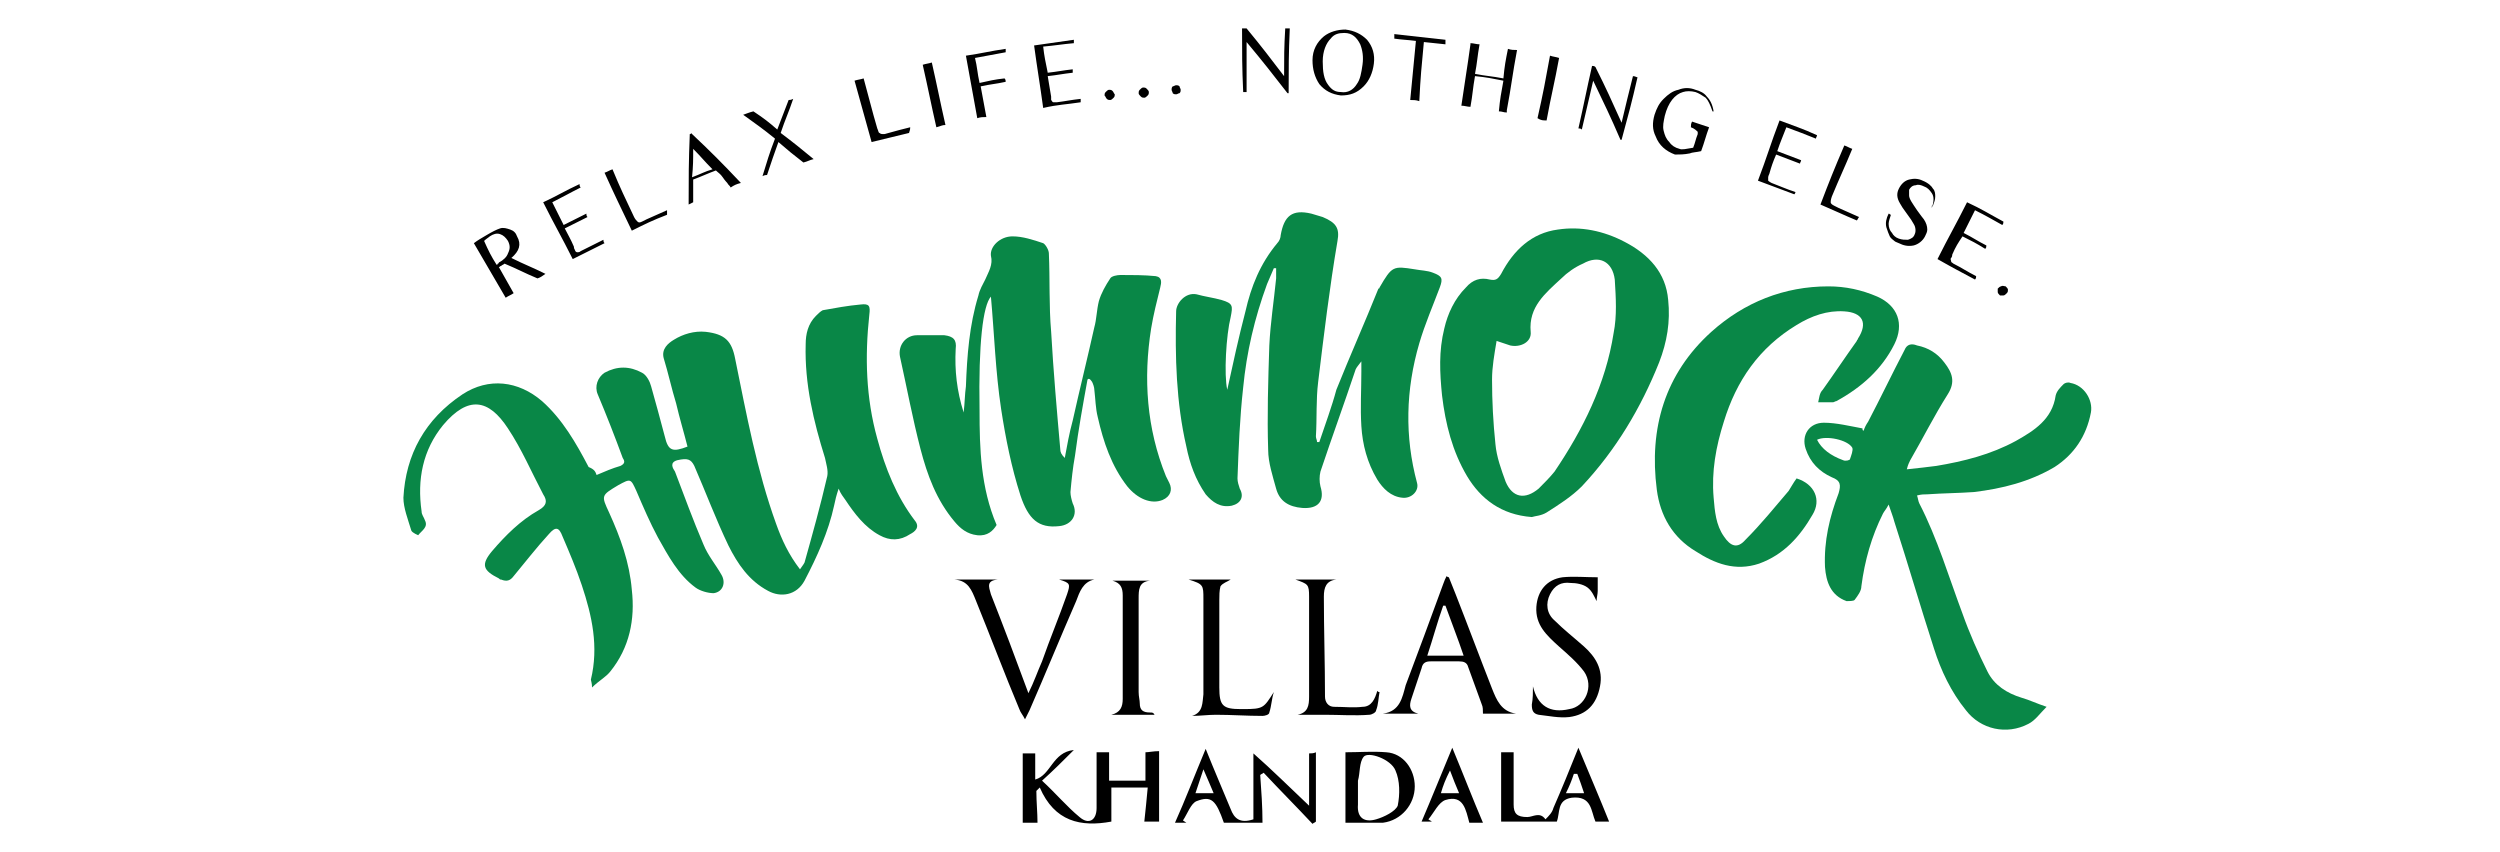<?xml version="1.0" encoding="utf-8"?>
<!-- Generator: Adobe Illustrator 27.1.1, SVG Export Plug-In . SVG Version: 6.00 Build 0)  -->
<svg version="1.1" id="Layer_2_00000045607186694059349040000001167410730855784834_"
	 xmlns="http://www.w3.org/2000/svg" xmlns:xlink="http://www.w3.org/1999/xlink" x="0px" y="0px" viewBox="0 0 220 75"
	 style="enable-background:new 0 0 220 75;" xml:space="preserve">
<style type="text/css">
	.st0{fill:none;}
	.st1{fill:#098747;}
</style>
<g id="Layer_1-2">
	<rect id="BACKGROUND" class="st0" width="220" height="75"/>
	<g id="HUMMOCK_VILLAS_LOGO_00000024694943560240176810000014068781635256645249_">
		<g id="VILLAS_KHANDALA_00000141415765788232151760000003836973647071620502_">
			<path id="KHANDALA_00000079477286603222804910000009709346702595684243_" d="M138.9,65.8c1,2.4,1.9,4.5,2.7,6.5h-1.2
				c-0.4-0.9-0.3-2.3-2.1-2.1c-1.3,0.2-1,1.3-1.3,2.1h-4.9v-6.1h1.1c0,1.5,0,3.1,0,4.6c0,0.8,0.3,1.1,1.2,1.1c0.5,0,1.1-0.5,1.6,0.2
				c0.3-0.3,0.6-0.6,0.7-1C137.4,69.5,138.1,67.8,138.9,65.8 M138.8,68.1c-0.1,0-0.2,0-0.3,0c-0.2,0.6-0.4,1.1-0.7,1.7h1.6
				C139.2,69.2,139,68.6,138.8,68.1 M130.5,72.4h-1.2c-0.3-1.1-0.5-2.5-2.1-2c-0.6,0.2-1,1.1-1.5,1.7c0.1,0.1,0.2,0.1,0.3,0.2h-0.9
				c0.9-2.1,1.7-4.1,2.7-6.5C128.8,68.2,129.6,70.3,130.5,72.4 M126.8,69.8h1.6c-0.3-0.7-0.5-1.2-0.8-2
				C127.2,68.6,127,69.1,126.8,69.8 M118.4,72.4v-6.2c1.2,0,2.4-0.1,3.6,0c1.5,0.1,2.5,1.5,2.5,3c0,1.6-1.2,3-2.8,3.2
				c-0.2,0-0.3,0-0.5,0C120.2,72.4,119.3,72.4,118.4,72.4 M119.5,69L119.5,69c0,0.6,0,1.2,0,1.8c-0.1,1.2,0.6,1.6,1.6,1.3
				c0.7-0.2,1.7-0.7,1.9-1.2c0.2-1,0.2-2.2-0.2-3.1c-0.4-1-2.4-1.7-2.8-1.2c-0.4,0.5-0.3,1.4-0.5,2.1
				C119.5,68.8,119.5,68.9,119.5,69 M115.2,70.9v-4.6c0.2,0,0.4,0,0.6-0.1v6.1c-0.1,0.1-0.2,0.1-0.3,0.2c-1.4-1.5-2.9-3-4.3-4.5
				c-0.1,0.1-0.2,0.1-0.3,0.2c0.1,1.4,0.2,2.8,0.2,4.2h-3.4c-0.7-2-1.1-2.4-2.4-1.9c-0.5,0.2-0.8,1.1-1.2,1.7l0.3,0.2h-1
				c0.9-2,1.7-4.1,2.7-6.5c0.8,2,1.5,3.6,2.2,5.3c0.3,0.8,0.8,1.3,2,0.9v-5.8C112,67.8,113.4,69.2,115.2,70.9 M106.8,69.8
				c-0.3-0.7-0.5-1.2-0.9-2.1c-0.3,0.9-0.5,1.5-0.7,2.1H106.8z M101,69.3c-0.1,1.1-0.2,2.1-0.3,3h1.3v-6.2c-0.5,0-0.9,0.1-1.2,0.1
				v2.5h-3.2v-2.5h-1.1c0,1.7,0,3.3,0,4.9c0,1.1-0.7,1.5-1.5,0.8c-1.1-0.9-2.1-2.1-3.3-3.2c1-0.9,1.8-1.7,2.8-2.7
				c-1.9,0.2-2,2.2-3.4,2.6v-2.3H90v6.1h1.3c0-0.9-0.1-1.8-0.1-2.8c0.1-0.1,0.2-0.2,0.3-0.3c1.3,3,3.6,3.5,6.3,3v-3H101z"/>
			<path id="VILLAS_00000044867828374305525270000004123455916323408828_" d="M127.5,50.8c0.2,0.5,0.4,1,0.6,1.5
				c1.1,2.8,2.1,5.5,3.2,8.3c0.4,1,0.8,2,2.1,2.2h-2.9c0-0.3,0-0.6-0.1-0.8c-0.4-1.1-0.8-2.2-1.2-3.3c-0.1-0.4-0.4-0.5-0.8-0.5
				c-0.8,0-1.6,0-2.5,0c-0.4,0-0.7,0.1-0.8,0.6c-0.3,0.9-0.6,1.8-0.9,2.7c-0.2,0.6-0.2,1.1,0.6,1.3h-3.1c1.5-0.2,1.7-1.4,2-2.5
				c1.1-2.9,2.2-5.9,3.3-8.9c0.1-0.3,0.2-0.5,0.3-0.7C127.4,50.8,127.5,50.8,127.5,50.8 M128.8,57.7c-0.5-1.5-1.1-3-1.6-4.4
				c-0.1,0-0.1,0-0.2,0c-0.5,1.4-0.9,2.9-1.4,4.4H128.8z M93.2,51c1,0.3,1,0.4,0.7,1.3c-0.7,2-1.5,3.9-2.2,5.9
				C91.3,59.1,91,60,90.5,61c-1.1-3-2.2-5.9-3.3-8.7c-0.2-0.7-0.4-1.2,0.6-1.3H84c1.2,0.1,1.5,0.9,1.9,1.9c1.3,3.2,2.5,6.4,3.8,9.5
				c0.1,0.3,0.3,0.5,0.5,0.9c0.2-0.4,0.3-0.6,0.4-0.8c1.4-3.2,2.7-6.4,4.1-9.6c0.3-0.8,0.6-1.7,1.6-1.9H93.2 M134.9,60.4
				c0,0.5,0,1.1-0.1,1.6c0,0.5,0.1,0.8,0.6,0.9c0.9,0.1,1.8,0.3,2.7,0.2c1.5-0.2,2.4-1.1,2.7-2.7c0.3-1.5-0.4-2.6-1.4-3.5
				c-0.9-0.8-1.8-1.5-2.6-2.3c-0.7-0.6-0.8-1.5-0.4-2.3c0.4-0.8,1-1.1,1.8-1c0.5,0,1.1,0.1,1.5,0.4c0.4,0.3,0.6,0.8,0.8,1.2
				c0-0.3,0.1-0.6,0.1-0.9c0-0.3,0-0.6,0-1.2c-1.1,0-2.1-0.1-3.1,0c-1.4,0.2-2.2,1.2-2.3,2.6c-0.1,1.6,0.9,2.5,2,3.5
				c0.8,0.7,1.6,1.4,2.2,2.2c0.9,1.3,0.1,3.1-1.3,3.3C136.4,62.8,135.3,62.1,134.9,60.4 M104.9,63c0.7,0,1.4-0.1,2.1-0.1
				c1.4,0,2.7,0.1,4.1,0.1c0.2,0,0.6-0.1,0.6-0.3c0.2-0.6,0.2-1.2,0.4-1.8c-0.9,1.4-0.9,1.5-2.7,1.5c-0.1,0-0.1,0-0.2,0
				c-1.6,0-1.9-0.3-1.9-1.9c0-2.6,0-5.1,0-7.7c0-0.4,0-0.8,0.1-1.2c0.2-0.3,0.6-0.4,0.9-0.6h-3.7c1.3,0.4,1.3,0.5,1.3,1.7
				c0,2.8,0,5.6,0,8.4C105.8,61.8,105.9,62.7,104.9,63 M114.2,62.9c0.8,0,1.6,0,2.4,0c1.3,0,2.6,0.1,3.9,0c0.2,0,0.6-0.2,0.6-0.4
				c0.2-0.5,0.2-1.1,0.3-1.6c-0.1,0-0.1,0-0.2-0.1c-0.2,0.7-0.5,1.4-1.3,1.4c-0.8,0.1-1.6,0-2.5,0c-0.5,0-0.8-0.4-0.8-0.9
				c0-2.9-0.1-5.9-0.1-8.8c0-0.8,0.2-1.4,1.1-1.5H114c1.1,0.4,1.2,0.4,1.2,1.5c0,2.9,0,5.9,0,8.8C115.2,62.1,115.1,62.7,114.2,62.9
				 M101.6,62.9c-0.1-0.2-0.2-0.2-0.4-0.2c-0.6,0-0.9-0.2-0.9-0.8c0-0.3-0.1-0.6-0.1-1c0-2.7,0-5.5,0-8.2c0-0.8,0-1.5,1-1.6h-3.3
				c0.7,0.2,0.9,0.6,0.9,1.3c0,3,0,6.1,0,9.1c0,0.7-0.2,1.2-1,1.4H101.6z"/>
		</g>
		<g id="HUMMOCK_00000039853864895393506210000008387114286158293904_">
			<path id="K_00000052789294707551081440000003354888732868053437_" class="st1" d="M167.8,41.3c1-0.1,1.8-0.2,2.6-0.3
				c2.4-0.4,4.8-1,7-2.2c1.6-0.9,3.2-1.9,3.5-4c0.1-0.4,0.4-0.7,0.7-1c0.1-0.1,0.4-0.2,0.6-0.1c1.2,0.2,2,1.5,1.8,2.6
				c-0.4,2.1-1.5,3.7-3.2,4.8c-2.2,1.3-4.6,1.9-7.1,2.2c-1.4,0.1-2.7,0.1-4.1,0.2c-0.3,0-0.5,0-0.9,0.1c0.1,0.3,0.1,0.5,0.2,0.7
				c1.6,3.1,2.6,6.5,3.8,9.7c0.6,1.7,1.4,3.5,2.2,5.1c0.6,1.2,1.7,1.9,3,2.3c0.7,0.2,1.3,0.5,2.2,0.8c-0.6,0.6-1,1.2-1.6,1.5
				c-1.9,1-4.2,0.5-5.5-1.2c-1.3-1.6-2.2-3.5-2.8-5.4c-1.2-3.7-2.3-7.5-3.5-11.2c-0.1-0.4-0.3-0.9-0.5-1.5c-0.2,0.4-0.4,0.6-0.5,0.8
				c-1,2-1.6,4.1-1.9,6.4c0,0.4-0.3,0.8-0.6,1.2c-0.1,0.1-0.5,0.1-0.7,0.1c-1.4-0.5-1.8-1.7-1.9-3c-0.1-2.3,0.4-4.4,1.2-6.5
				c0.2-0.7,0.2-1.1-0.6-1.4c-1.1-0.5-1.9-1.3-2.3-2.5c-0.4-1.2,0.3-2.3,1.6-2.3c1.1,0,2.3,0.3,3.4,0.5c0,0.1,0,0.2,0.1,0.2
				c0.1-0.3,0.2-0.5,0.4-0.8c1.1-2.1,2.1-4.2,3.2-6.3c0.2-0.5,0.6-0.6,1.1-0.4c1,0.2,1.8,0.7,2.4,1.5c0.7,0.9,1,1.7,0.3,2.8
				c-1.2,1.9-2.2,3.9-3.3,5.8C168,40.7,167.9,40.9,167.8,41.3 M159.9,38.7c0.4,0.8,1.2,1.4,2.3,1.8c0.2,0.1,0.6,0,0.6-0.1
				c0.1-0.3,0.3-0.8,0.2-1C162.6,38.7,160.7,38.3,159.9,38.7"/>
			<path id="C_00000033338497623220683960000005559023434264906414_" class="st1" d="M158.1,42.1c1.6,0.5,2.2,1.9,1.4,3.2
				c-1.1,1.9-2.5,3.5-4.7,4.3c-2.1,0.7-3.9,0-5.6-1.1c-2-1.2-3.1-3.1-3.4-5.4c-0.7-5.4,0.7-10.2,4.8-13.9c2.9-2.6,6.4-4,10.3-4
				c1.5,0,2.9,0.3,4.3,0.9c1.8,0.8,2.4,2.4,1.5,4.2c-1.1,2.2-2.9,3.8-5.1,5c-0.1,0-0.2,0.1-0.3,0.1c-0.4,0-0.9,0-1.3,0
				c0.1-0.4,0.1-0.8,0.4-1.1c1-1.4,2-2.9,3-4.3c0-0.1,0.1-0.1,0.1-0.2c0.9-1.4,0.4-2.3-1.2-2.4c-1.5-0.1-2.9,0.4-4.2,1.2
				c-3.3,2-5.3,4.9-6.4,8.5c-0.7,2.2-1.1,4.4-0.9,6.7c0.1,1.2,0.2,2.4,0.9,3.4c0.6,0.9,1.2,1.1,1.9,0.3c1.4-1.4,2.6-2.9,3.8-4.3
				C157.6,42.9,157.8,42.5,158.1,42.1"/>
			<path id="O_00000022550473331900808830000000551753577089415066_" class="st1" d="M134.8,45.5c-2.7-0.2-4.5-1.6-5.7-3.6
				c-1.3-2.2-1.9-4.6-2.2-7.1c-0.2-2-0.3-3.9,0.2-5.9c0.3-1.3,0.9-2.6,1.9-3.6c0.6-0.7,1.3-0.9,2.1-0.7c0.5,0.1,0.7,0,1-0.5
				c1.1-2.1,2.7-3.6,5-3.9c2-0.3,4,0.1,5.9,1.1c2.1,1.1,3.6,2.7,3.8,5.1c0.2,1.9-0.1,3.7-0.8,5.5c-1.6,4-3.8,7.7-6.8,10.9
				c-0.9,0.9-2,1.6-3.1,2.3C135.6,45.4,135.1,45.4,134.8,45.5 M131.7,30c-0.2,1.2-0.4,2.3-0.4,3.4c0,1.9,0.1,3.8,0.3,5.7
				c0.1,1.1,0.5,2.2,0.9,3.3c0.6,1.4,1.7,1.6,2.9,0.6c0.5-0.5,1-1,1.4-1.5c2.5-3.7,4.5-7.7,5.2-12.2c0.3-1.5,0.2-3.1,0.1-4.7
				c-0.2-1.6-1.4-2.2-2.8-1.4c-0.7,0.3-1.4,0.8-1.9,1.3c-1.4,1.3-2.9,2.5-2.7,4.7c0.1,0.9-0.9,1.4-1.8,1.2
				C132.6,30.3,132.3,30.2,131.7,30"/>
			<path id="M_00000127045275969255348730000017571952606951554998_" class="st1" d="M116.1,38.9c-0.1,0-0.1,0-0.2,0
				c0-0.2-0.1-0.3-0.1-0.5c0.1-1.6,0-3.2,0.2-4.8c0.5-4.1,1-8.3,1.7-12.4c0.2-1.1-0.1-1.6-1.3-2.1c-0.3-0.1-0.7-0.2-1-0.3
				c-1.7-0.4-2.4,0.2-2.7,1.9c0,0.2-0.1,0.5-0.3,0.7c-1.5,1.8-2.3,3.8-2.8,6c-0.6,2.3-1.1,4.6-1.6,6.9c-0.3-1.3-0.1-4.8,0.3-6.4
				c0.2-1,0.2-1.2-0.8-1.5c-0.7-0.2-1.5-0.3-2.2-0.5c-1-0.2-1.8,0.8-1.8,1.5c-0.1,4,0,8,0.9,11.9c0.3,1.5,0.8,2.9,1.7,4.2
				c0.6,0.7,1.3,1.2,2.3,1c0.8-0.2,1.1-0.8,0.7-1.5c-0.1-0.3-0.2-0.6-0.2-0.9c0.1-2.7,0.2-5.3,0.5-8c0.3-3.1,1-6.1,2.1-9.1
				c0.2-0.5,0.4-0.9,0.6-1.4c0.1,0,0.1,0,0.2,0c0,0.3,0,0.6,0,0.9c-0.2,2-0.5,3.9-0.6,5.9c-0.1,3.1-0.2,6.2-0.1,9.2
				c0,1.1,0.4,2.3,0.7,3.4c0.3,1.1,1.1,1.6,2.3,1.7c1.4,0.1,2-0.6,1.6-1.9c-0.1-0.4-0.1-0.9,0-1.3c1-3,2.1-6,3.1-9
				c0.1-0.2,0.2-0.3,0.5-0.7c0,0.5,0,0.7,0,0.9c0,1.6-0.1,3.2,0,4.8c0.1,1.6,0.5,3.2,1.4,4.7c0.5,0.8,1.2,1.5,2.2,1.6
				c0.8,0.1,1.5-0.6,1.3-1.3c-1.1-4.1-1-8.2,0.2-12.3c0.5-1.7,1.2-3.3,1.8-4.9c0.3-0.8,0.2-1-0.6-1.3c-0.5-0.2-1.1-0.2-1.6-0.3
				c-1.9-0.3-2-0.3-3.1,1.6c0,0,0,0.1-0.1,0.1c-1.2,3-2.5,5.9-3.7,8.9C117.2,35.8,116.6,37.4,116.1,38.9"/>
			<path id="M_00000167377357014189614670000010356217129263711895_" class="st1" d="M95.7,33.4c-0.4,2.2-0.8,4.4-1.1,6.7
				c-0.2,1.1-0.3,2.1-0.4,3.2c0,0.3,0.1,0.7,0.2,1c0.5,1-0.1,1.9-1.2,2c-1.8,0.2-2.7-0.6-3.4-2.7c-0.8-2.5-1.3-5-1.7-7.6
				c-0.5-3.3-0.6-6.6-0.9-9.9c-0.7,0.8-1.1,4.1-1,10c0,3.4,0.1,6.8,1.5,10.1c-0.3,0.5-0.8,1-1.7,0.9c-0.9-0.1-1.5-0.6-2-1.2
				c-1.6-1.9-2.4-4.1-3-6.4c-0.7-2.7-1.2-5.4-1.8-8.1c-0.2-1,0.5-1.9,1.5-1.9c0.8,0,1.6,0,2.4,0c0.8,0.1,1.1,0.4,1,1.2
				c-0.1,1.9,0.1,3.7,0.7,5.6c0.1-0.8,0.1-1.6,0.2-2.3c0.1-2.7,0.3-5.4,1.1-8c0.1-0.5,0.4-1,0.6-1.4c0.3-0.7,0.7-1.3,0.5-2.1
				c-0.1-0.8,0.8-1.7,1.9-1.7c0.9,0,1.8,0.3,2.7,0.6c0.2,0.1,0.5,0.6,0.5,0.9c0.1,2.3,0,4.6,0.2,6.9c0.2,3.5,0.5,6.9,0.8,10.3
				c0,0.3,0.1,0.5,0.4,0.8c0.2-1.1,0.4-2.2,0.7-3.3c0.6-2.7,1.3-5.5,1.9-8.2c0.2-0.7,0.2-1.5,0.4-2.3c0.2-0.7,0.6-1.4,1-2
				c0.1-0.2,0.6-0.3,0.9-0.3c1,0,2.1,0,3.1,0.1c0.6,0.1,0.5,0.6,0.4,1c-0.3,1.2-0.6,2.4-0.8,3.6c-0.7,4.4-0.4,8.8,1.3,13
				c0.1,0.2,0.2,0.4,0.3,0.6c0.3,0.6,0.1,1.2-0.6,1.5c-1,0.4-2.2-0.1-3.1-1.2c-1.4-1.8-2.1-3.9-2.6-6.1c-0.2-0.8-0.2-1.6-0.3-2.4
				c0-0.2-0.1-0.5-0.2-0.7C95.9,33.3,95.8,33.3,95.7,33.4"/>
			<path id="HU_00000133491625189791714070000002096396479609066900_" class="st1" d="M52.5,41.8c0.7-0.3,1.4-0.6,2.1-0.8
				c0.4-0.2,0.4-0.4,0.2-0.7c-0.7-1.9-1.4-3.7-2.2-5.6c-0.3-0.7,0-1.5,0.6-1.9c1.1-0.6,2.2-0.6,3.3,0c0.4,0.2,0.7,0.8,0.8,1.2
				c0.4,1.4,0.8,2.9,1.2,4.4c0.3,1.3,0.7,1.4,2,0.9c-0.3-1.2-0.7-2.5-1-3.8c-0.4-1.3-0.7-2.7-1.1-4c-0.2-0.8,0.4-1.3,0.9-1.6
				c0.8-0.5,1.8-0.8,2.8-0.7c1.7,0.2,2.3,0.8,2.6,2.4c1,4.9,1.9,9.8,3.6,14.5c0.5,1.4,1.1,2.7,2.1,4c0.2-0.3,0.3-0.4,0.4-0.6
				c0.7-2.5,1.4-5,2-7.6c0.1-0.5-0.1-1.1-0.2-1.6c-1-3.2-1.8-6.5-1.7-10c0-0.9,0.2-1.8,0.9-2.5c0.2-0.2,0.4-0.4,0.6-0.5
				c1.1-0.2,2.2-0.4,3.3-0.5c0.8-0.1,0.9,0.1,0.8,0.9c-0.4,3.7-0.3,7.3,0.7,10.9c0.7,2.6,1.7,5.1,3.3,7.2c0.5,0.6,0,1-0.4,1.2
				c-0.9,0.6-1.8,0.6-2.7,0.1c-1.3-0.7-2.2-1.9-3-3.1c-0.2-0.3-0.4-0.5-0.6-1c-0.2,0.6-0.3,1-0.4,1.5c-0.5,2.3-1.5,4.5-2.6,6.6
				c-0.7,1.3-2.1,1.5-3.2,0.9c-1.7-0.9-2.7-2.4-3.5-4c-1.1-2.3-2-4.7-3-7c-0.3-0.6-0.6-0.7-1.5-0.5c-0.7,0.2-0.4,0.7-0.2,1
				c0.8,2.1,1.6,4.3,2.5,6.4c0.4,1,1.1,1.8,1.6,2.7c0.4,0.7,0.1,1.5-0.7,1.6c-0.5,0-1.2-0.2-1.6-0.5c-1.5-1.1-2.4-2.8-3.3-4.4
				c-0.7-1.3-1.3-2.7-1.9-4.1c-0.5-1.1-0.5-1.1-1.6-0.5c-1.5,0.9-1.5,0.9-0.8,2.4c1,2.2,1.8,4.4,2,6.8c0.3,2.6-0.2,5.1-1.9,7.2
				c-0.4,0.5-1,0.8-1.6,1.4c0-0.4-0.1-0.6-0.1-0.7c0.7-2.9,0.1-5.6-0.8-8.3c-0.5-1.5-1.1-2.9-1.7-4.3c-0.3-0.8-0.6-0.9-1.2-0.2
				c-1.1,1.2-2.1,2.5-3.1,3.7c-0.3,0.4-0.6,0.5-1.1,0.3c-0.1,0-0.1,0-0.2-0.1c-1.4-0.7-1.6-1.2-0.6-2.4c1.2-1.4,2.5-2.7,4.1-3.6
				c0.7-0.4,0.8-0.8,0.4-1.4c-1-1.9-1.9-4-3.1-5.8c-1.7-2.6-3.5-2.9-5.7-0.3c-1.8,2.2-2.3,4.8-1.9,7.6c0,0.3,0.2,0.5,0.3,0.8
				c0.3,0.6-0.3,0.9-0.6,1.3c0,0-0.5-0.2-0.6-0.4c-0.3-1-0.7-2-0.7-2.9c0.2-3.8,1.9-6.9,5.2-9.1c2.3-1.5,4.9-1.2,7,0.6
				c1.8,1.6,3,3.7,4.1,5.8C52.3,41.3,52.4,41.5,52.5,41.8"/>
		</g>
		<g id="TAGLINE_00000097459104058165713160000011133134585325912220_">
			<path id="FULL_STOP_00000155850470672888881550000007725660580839330992_" d="M176.5,25.2c0.1,0.1,0.2,0.2,0.2,0.3
				c0,0.1,0,0.2-0.1,0.3c-0.1,0.1-0.2,0.2-0.3,0.2c-0.1,0-0.2,0-0.3,0c-0.1-0.1-0.2-0.2-0.2-0.3c0-0.1,0-0.2,0-0.3
				c0.1-0.1,0.2-0.2,0.3-0.2C176.2,25.1,176.4,25.2,176.5,25.2"/>
			<path id="ELSE_00000097487558676382036250000015649170505722332841_" d="M157.9,17.1c-1.3-0.5-1.9-0.7-3.2-1.2
				c0.8-2.1,1.1-3.2,1.9-5.3c1.3,0.5,2,0.7,3.3,1.3c0,0.1-0.1,0.2-0.1,0.3c-1-0.4-1.5-0.6-2.6-1c-0.3,0.8-0.5,1.2-0.8,2.1
				c0.8,0.3,1.3,0.5,2.1,0.8c0,0.1-0.1,0.2-0.1,0.3c-0.8-0.3-1.3-0.5-2.1-0.8c-0.3,0.7-0.4,1-0.6,1.7c-0.1,0.2-0.1,0.3-0.1,0.3
				c0,0.1,0,0.2,0,0.3c0,0,0.1,0.1,0.3,0.2c0.8,0.3,1.2,0.5,2.1,0.8C158,16.9,158,17,157.9,17.1 M163.4,19.4
				c0.1-0.1,0.1-0.2,0.2-0.3c-0.7-0.3-1.1-0.5-1.8-0.8c-0.2-0.1-0.4-0.2-0.4-0.2c-0.2-0.1-0.3-0.2-0.3-0.3c0-0.1,0-0.2,0.1-0.5
				c0.7-1.7,1.1-2.5,1.8-4.2c-0.3-0.1-0.4-0.2-0.7-0.3c-0.9,2.1-1.3,3.1-2.1,5.2C161.6,18.6,162.2,18.9,163.4,19.4 M170.1,18.1
				c0.1-0.3,0.2-0.5,0.2-0.8c0-0.2,0-0.5-0.2-0.7c-0.1-0.2-0.4-0.5-0.9-0.7c-0.4-0.2-0.8-0.2-1.2-0.1c-0.4,0.1-0.7,0.4-0.9,0.8
				c-0.2,0.4-0.2,0.8,0.1,1.3c0.1,0.2,0.3,0.5,0.6,0.9c0.3,0.4,0.5,0.7,0.6,0.9c0.2,0.3,0.2,0.7,0.1,0.9c-0.1,0.3-0.3,0.4-0.6,0.5
				c-0.3,0-0.5,0-0.8-0.1c-0.3-0.1-0.5-0.3-0.6-0.5c-0.2-0.2-0.3-0.5-0.3-0.8c0-0.2,0.1-0.5,0.2-0.8c-0.1,0-0.1-0.1-0.2-0.1
				c-0.2,0.4-0.3,0.8-0.2,1.2c0.1,0.3,0.2,0.6,0.3,0.8c0.1,0.2,0.3,0.3,0.4,0.4c0.1,0.1,0.2,0.1,0.4,0.2c0.4,0.2,0.8,0.3,1.3,0.2
				c0.4-0.1,0.8-0.4,1-0.8c0.1-0.2,0.2-0.4,0.2-0.6c0-0.3-0.1-0.6-0.3-0.9c-0.1-0.1-0.3-0.4-0.6-0.8c-0.4-0.6-0.7-1-0.7-1.3
				c0-0.2,0-0.3,0-0.5c0.1-0.2,0.3-0.4,0.6-0.4c0.2-0.1,0.5,0,0.7,0.1c0.3,0.1,0.5,0.3,0.7,0.6c0.2,0.3,0.2,0.7,0,1.3
				C170,18,170,18.1,170.1,18.1 M173.8,24.6c0.1-0.1,0.1-0.2,0.1-0.3c-0.8-0.4-1.2-0.7-2-1.1c-0.1-0.1-0.2-0.1-0.2-0.2
				c0-0.1-0.1-0.2,0-0.3c0,0,0.1-0.1,0.1-0.3c0.3-0.7,0.5-1,0.9-1.6c0.8,0.4,1.2,0.6,2,1.1c0.1-0.1,0.1-0.2,0.1-0.3
				c-0.8-0.4-1.2-0.7-2-1.1c0.4-0.8,0.6-1.2,1-2c1,0.5,1.5,0.8,2.4,1.3c0.1-0.1,0.1-0.2,0.1-0.3c-1.3-0.7-1.9-1.1-3.2-1.7
				c-1,2-1.6,3-2.6,5C171.9,23.6,172.5,23.9,173.8,24.6"/>
			<path id="NOTHING_00000025437866011257961320000008097015575652406660_" d="M109.3,2.5c0.2,0,0.2,0,0.4,0c1.4,1.7,2,2.5,3.3,4.2
				c0-1.7,0-2.5,0.1-4.2c0.1,0,0.2,0,0.4,0c-0.1,2.3-0.1,3.4-0.1,5.7c-0.1,0-0.1,0-0.1,0c-1.4-1.8-2.1-2.7-3.6-4.5
				c0,1.8,0,2.6,0,4.4c-0.1,0-0.2,0-0.3,0C109.3,5.9,109.3,4.7,109.3,2.5 M118.4,2.6c-0.7,0-1.4,0.2-1.9,0.6c-0.6,0.5-1,1.2-1,2.1
				c0,0.8,0.2,1.5,0.6,2.1c0.5,0.6,1.1,0.9,1.9,1c0.8,0,1.4-0.2,2-0.8c0.5-0.5,0.8-1.2,0.9-2c0.1-0.8-0.1-1.5-0.6-2.1
				C119.8,3,119.2,2.7,118.4,2.6 M118.3,2.9c0.7,0,1.1,0.4,1.4,1c0.2,0.5,0.3,1.1,0.2,1.8c-0.1,0.7-0.2,1.3-0.5,1.7
				c-0.3,0.5-0.8,0.8-1.4,0.7c-0.5,0-0.8-0.2-1.1-0.6c-0.4-0.5-0.5-1.2-0.5-2.1c0-0.9,0.3-1.6,0.7-2C117.4,3,117.8,2.9,118.3,2.9
				 M125.3,3.7c0.8,0.1,1.1,0.1,1.9,0.2c0-0.1,0-0.2,0-0.4c-1.8-0.2-2.7-0.3-4.5-0.5c0,0.1,0,0.2,0,0.4c0.7,0.1,1.1,0.1,1.9,0.2
				c-0.2,2.1-0.3,3.1-0.5,5.2c0.3,0,0.5,0,0.8,0.1C125,6.8,125.1,5.8,125.3,3.7 M132.7,4.3c-0.2,1-0.3,1.5-0.4,2.6
				c-1-0.2-1.5-0.2-2.5-0.4c0.2-1,0.2-1.5,0.4-2.6c-0.3,0-0.5-0.1-0.8-0.1c0,0,0,0.1,0,0.1c-0.3,2.2-0.5,3.3-0.8,5.4
				c0.3,0,0.5,0.1,0.8,0.1c0.2-1.1,0.2-1.6,0.4-2.7c1,0.1,1.5,0.2,2.5,0.4c-0.2,1.1-0.3,1.6-0.4,2.7c0.3,0,0.4,0.1,0.7,0.1
				c0-0.1,0-0.1,0-0.2c0.4-2.1,0.5-3.2,0.9-5.3C133.2,4.4,133,4.4,132.7,4.3 M136.1,10.6c0.4-2.2,0.7-3.3,1.1-5.5
				c-0.3-0.1-0.5-0.1-0.8-0.2c-0.4,2.2-0.6,3.3-1.1,5.5C135.6,10.6,135.8,10.6,136.1,10.6 M140.1,5.8c-0.5,2.2-0.7,3.3-1.2,5.5
				c0.1,0,0.2,0,0.3,0.1c0.4-1.7,0.6-2.6,1-4.3c1,2.1,1.5,3.1,2.4,5.2c0.1,0,0.1,0,0.1,0c0.6-2.2,0.9-3.3,1.4-5.5
				c-0.1,0-0.2-0.1-0.4-0.1c-0.4,1.6-0.6,2.4-1,4.1c-0.9-2-1.3-2.9-2.3-4.9C140.3,5.8,140.2,5.8,140.1,5.8 M148.7,13.5
				c0.2-0.1,0.6-0.1,1-0.2c0.3-0.8,0.4-1.3,0.7-2.1c-0.6-0.2-0.9-0.3-1.5-0.5c-0.1,0.2-0.1,0.3-0.1,0.5c0.3,0.1,0.5,0.3,0.6,0.4
				c0,0,0,0,0,0c0,0,0,0.1,0,0.2c-0.2,0.5-0.2,0.7-0.4,1.2c-0.6,0.1-1,0.2-1.2,0.1c-0.4-0.1-0.7-0.3-0.9-0.6c-0.3-0.3-0.4-0.6-0.5-1
				c-0.1-0.4,0-0.8,0.1-1.3c0.3-1.2,0.9-1.9,1.6-2.1c0.3-0.1,0.7-0.1,1.1,0c0.3,0.1,0.6,0.3,0.9,0.5c0.2,0.2,0.4,0.6,0.6,1.2
				c0.1,0,0.1,0,0.1,0c-0.1-0.6-0.3-1-0.6-1.3c-0.2-0.3-0.6-0.5-1-0.6c-0.5-0.2-1-0.2-1.5,0c-0.5,0.1-0.9,0.4-1.3,0.8
				c-0.4,0.4-0.6,0.8-0.8,1.4c-0.2,0.7-0.2,1.3,0.1,1.9c0.3,0.8,0.9,1.3,1.7,1.6C147.8,13.6,148.2,13.6,148.7,13.5"/>
			<path id="DOTS_00000181808459807347343940000004184870402682258582_" d="M97.6,7.9c0.1,0,0.2,0,0.3,0.1c0.1,0.1,0.1,0.2,0.2,0.3
				c0,0.1,0,0.2-0.1,0.3c-0.1,0.1-0.2,0.2-0.3,0.2c-0.1,0-0.2,0-0.3-0.1c-0.1-0.1-0.1-0.2-0.2-0.3c0-0.1,0-0.2,0.1-0.3
				C97.4,8,97.5,7.9,97.6,7.9 M100.6,7.7c-0.1,0-0.2,0.1-0.3,0.2c-0.1,0.1-0.1,0.2-0.1,0.3c0,0.1,0.1,0.2,0.2,0.3
				c0.1,0.1,0.2,0.1,0.3,0.1c0.1,0,0.2-0.1,0.3-0.2c0.1-0.1,0.1-0.2,0.1-0.3c0-0.1-0.1-0.2-0.2-0.3C100.8,7.7,100.7,7.7,100.6,7.7
				 M103.5,7.5c-0.1,0-0.2,0.1-0.3,0.1c-0.1,0.1-0.1,0.2-0.1,0.3c0,0.1,0.1,0.2,0.1,0.3c0.1,0.1,0.2,0.1,0.3,0.1
				c0.1,0,0.2-0.1,0.3-0.1c0.1-0.1,0.1-0.2,0.1-0.3c0-0.1-0.1-0.2-0.1-0.3C103.7,7.5,103.6,7.5,103.5,7.5"/>
			<path id="LIFE_00000037691496592816623660000000762036245706211726_" d="M80,11.7c-1.3,0.3-2,0.5-3.3,0.8
				c-0.6-2.2-0.9-3.2-1.5-5.4c0.3-0.1,0.5-0.1,0.8-0.2c0.5,1.8,0.7,2.7,1.2,4.4c0.1,0.2,0.1,0.4,0.2,0.4c0.1,0.1,0.2,0.1,0.4,0.1
				c0,0,0.1,0,0.4-0.1c0.7-0.2,1.1-0.3,1.9-0.5C80.1,11.5,80,11.6,80,11.7 M83.2,11c-0.5-2.2-0.7-3.3-1.2-5.5
				c-0.3,0.1-0.5,0.1-0.8,0.2c0.5,2.2,0.7,3.3,1.2,5.5C82.8,11.1,82.9,11,83.2,11 M86,10.4c0.3-0.1,0.5-0.1,0.8-0.1
				c-0.2-1.1-0.3-1.6-0.5-2.7c0.9-0.2,1.3-0.2,2.2-0.4c0-0.1,0-0.2-0.1-0.3c-0.9,0.1-1.3,0.2-2.2,0.4C86,6.4,86,5.9,85.8,5.1
				c1.1-0.2,1.6-0.3,2.7-0.5c0-0.1,0-0.2,0-0.3c-1.4,0.2-2.1,0.4-3.5,0.6C85.4,7.1,85.6,8.2,86,10.4 M95.1,9c0-0.1,0-0.2,0-0.3
				c-0.9,0.1-1.3,0.2-2.1,0.3c-0.1,0-0.2,0-0.3,0c-0.1,0-0.1-0.1-0.2-0.2c0,0,0-0.1,0-0.3c-0.1-0.7-0.2-1.1-0.3-1.8
				c0.9-0.1,1.3-0.2,2.2-0.3c0-0.1,0-0.2,0-0.3c-0.9,0.1-1.3,0.2-2.2,0.3C92,5.4,91.9,5,91.8,4.1c1.1-0.1,1.6-0.2,2.7-0.3
				c0-0.1,0-0.2,0-0.3c-1.4,0.2-2.1,0.3-3.5,0.5c0.3,2.2,0.5,3.3,0.8,5.5C93.1,9.2,93.8,9.2,95.1,9"/>
			<path id="RELAX_00000037682191304455307280000009295851301957701807_" d="M47.3,24.5c-1.2-0.5-1.7-0.8-2.9-1.3
				c-0.1,0.1-0.2,0.1-0.3,0.2c-0.1,0-0.1,0.1-0.2,0.1c0.5,0.9,0.8,1.4,1.3,2.3c-0.3,0.2-0.4,0.2-0.7,0.4c-1.1-1.9-1.7-2.9-2.8-4.8
				c0.4-0.3,0.6-0.4,1.1-0.7c0.5-0.3,0.9-0.5,1.2-0.6c0.3-0.1,0.6,0,0.9,0.1c0.3,0.1,0.5,0.3,0.6,0.6c0.4,0.7,0.2,1.3-0.5,1.9
				c1.2,0.6,1.8,0.8,3,1.4C47.7,24.3,47.6,24.4,47.3,24.5 M43.7,23.3c0,0,0.1,0,0.1-0.1c0,0,0.1,0,0.1-0.1c0.4-0.2,0.7-0.5,0.8-0.8
				c0.2-0.4,0.2-0.7,0-1.1c-0.2-0.3-0.4-0.5-0.7-0.6c-0.3-0.1-0.6,0-0.9,0.2c-0.1,0.1-0.3,0.2-0.5,0.4C43,22.1,43.2,22.5,43.7,23.3
				 M53.2,21.4c-0.1-0.1-0.1-0.2-0.1-0.3c-0.8,0.4-1.2,0.6-2,1c-0.1,0.1-0.2,0.1-0.3,0.1c-0.1,0-0.2-0.1-0.2-0.2
				c0,0-0.1-0.1-0.1-0.3c-0.3-0.7-0.5-1-0.8-1.6c0.8-0.4,1.2-0.6,2-1c-0.1-0.1-0.1-0.2-0.1-0.3c-0.8,0.4-1.2,0.6-2,1
				c-0.4-0.8-0.6-1.2-1-2c1-0.5,1.5-0.8,2.5-1.3c-0.1-0.1-0.1-0.2-0.1-0.3c-1.3,0.6-1.9,1-3.2,1.6c1,2,1.6,3,2.6,5
				C51.4,22.3,52,22,53.2,21.4 M58.7,18.9c0-0.1,0-0.2,0-0.4c-0.7,0.3-1.1,0.5-1.8,0.8c-0.2,0.1-0.4,0.2-0.4,0.2
				c-0.2,0.1-0.3,0.1-0.4,0c-0.1-0.1-0.2-0.2-0.3-0.4c-0.8-1.7-1.2-2.5-1.9-4.2c-0.3,0.1-0.4,0.2-0.7,0.3c0.9,2,1.4,3,2.4,5.1
				C56.8,19.7,57.4,19.4,58.7,18.9 M60.7,11.8c0.1,0,0.1,0,0.1-0.1c1.8,1.7,2.7,2.6,4.4,4.4c-0.4,0.1-0.6,0.2-0.9,0.4
				c-0.1-0.2-0.2-0.2-0.3-0.4c0,0-0.2-0.2-0.4-0.5c-0.2-0.3-0.4-0.4-0.6-0.6c-0.8,0.3-1.2,0.5-2,0.8c0,0.8,0,1.2,0,2
				c-0.2,0.1-0.2,0.1-0.4,0.2C60.6,15.6,60.6,14.3,60.7,11.8 M62.7,14.9c-0.7-0.7-1-1.1-1.7-1.8c0,1,0,1.5-0.1,2.5
				C61.7,15.3,62,15.1,62.7,14.9 M70.7,14.3c0.4-0.1,0.5-0.2,0.9-0.3c-1.1-0.9-1.7-1.4-2.9-2.3c0.4-1.2,0.7-1.8,1.1-3
				c-0.2,0.1-0.3,0.1-0.4,0.1c-0.4,1-0.6,1.6-1,2.6c-0.8-0.7-1.2-1-2.1-1.6c-0.4,0.1-0.6,0.2-0.9,0.3c1.1,0.8,1.7,1.2,2.8,2.1
				c-0.5,1.3-0.7,2-1.1,3.3c0.2-0.1,0.3-0.1,0.4-0.1c0.4-1.2,0.6-1.8,1-2.9C69.3,13.2,69.8,13.6,70.7,14.3"/>
		</g>
	</g>
</g>
</svg>
